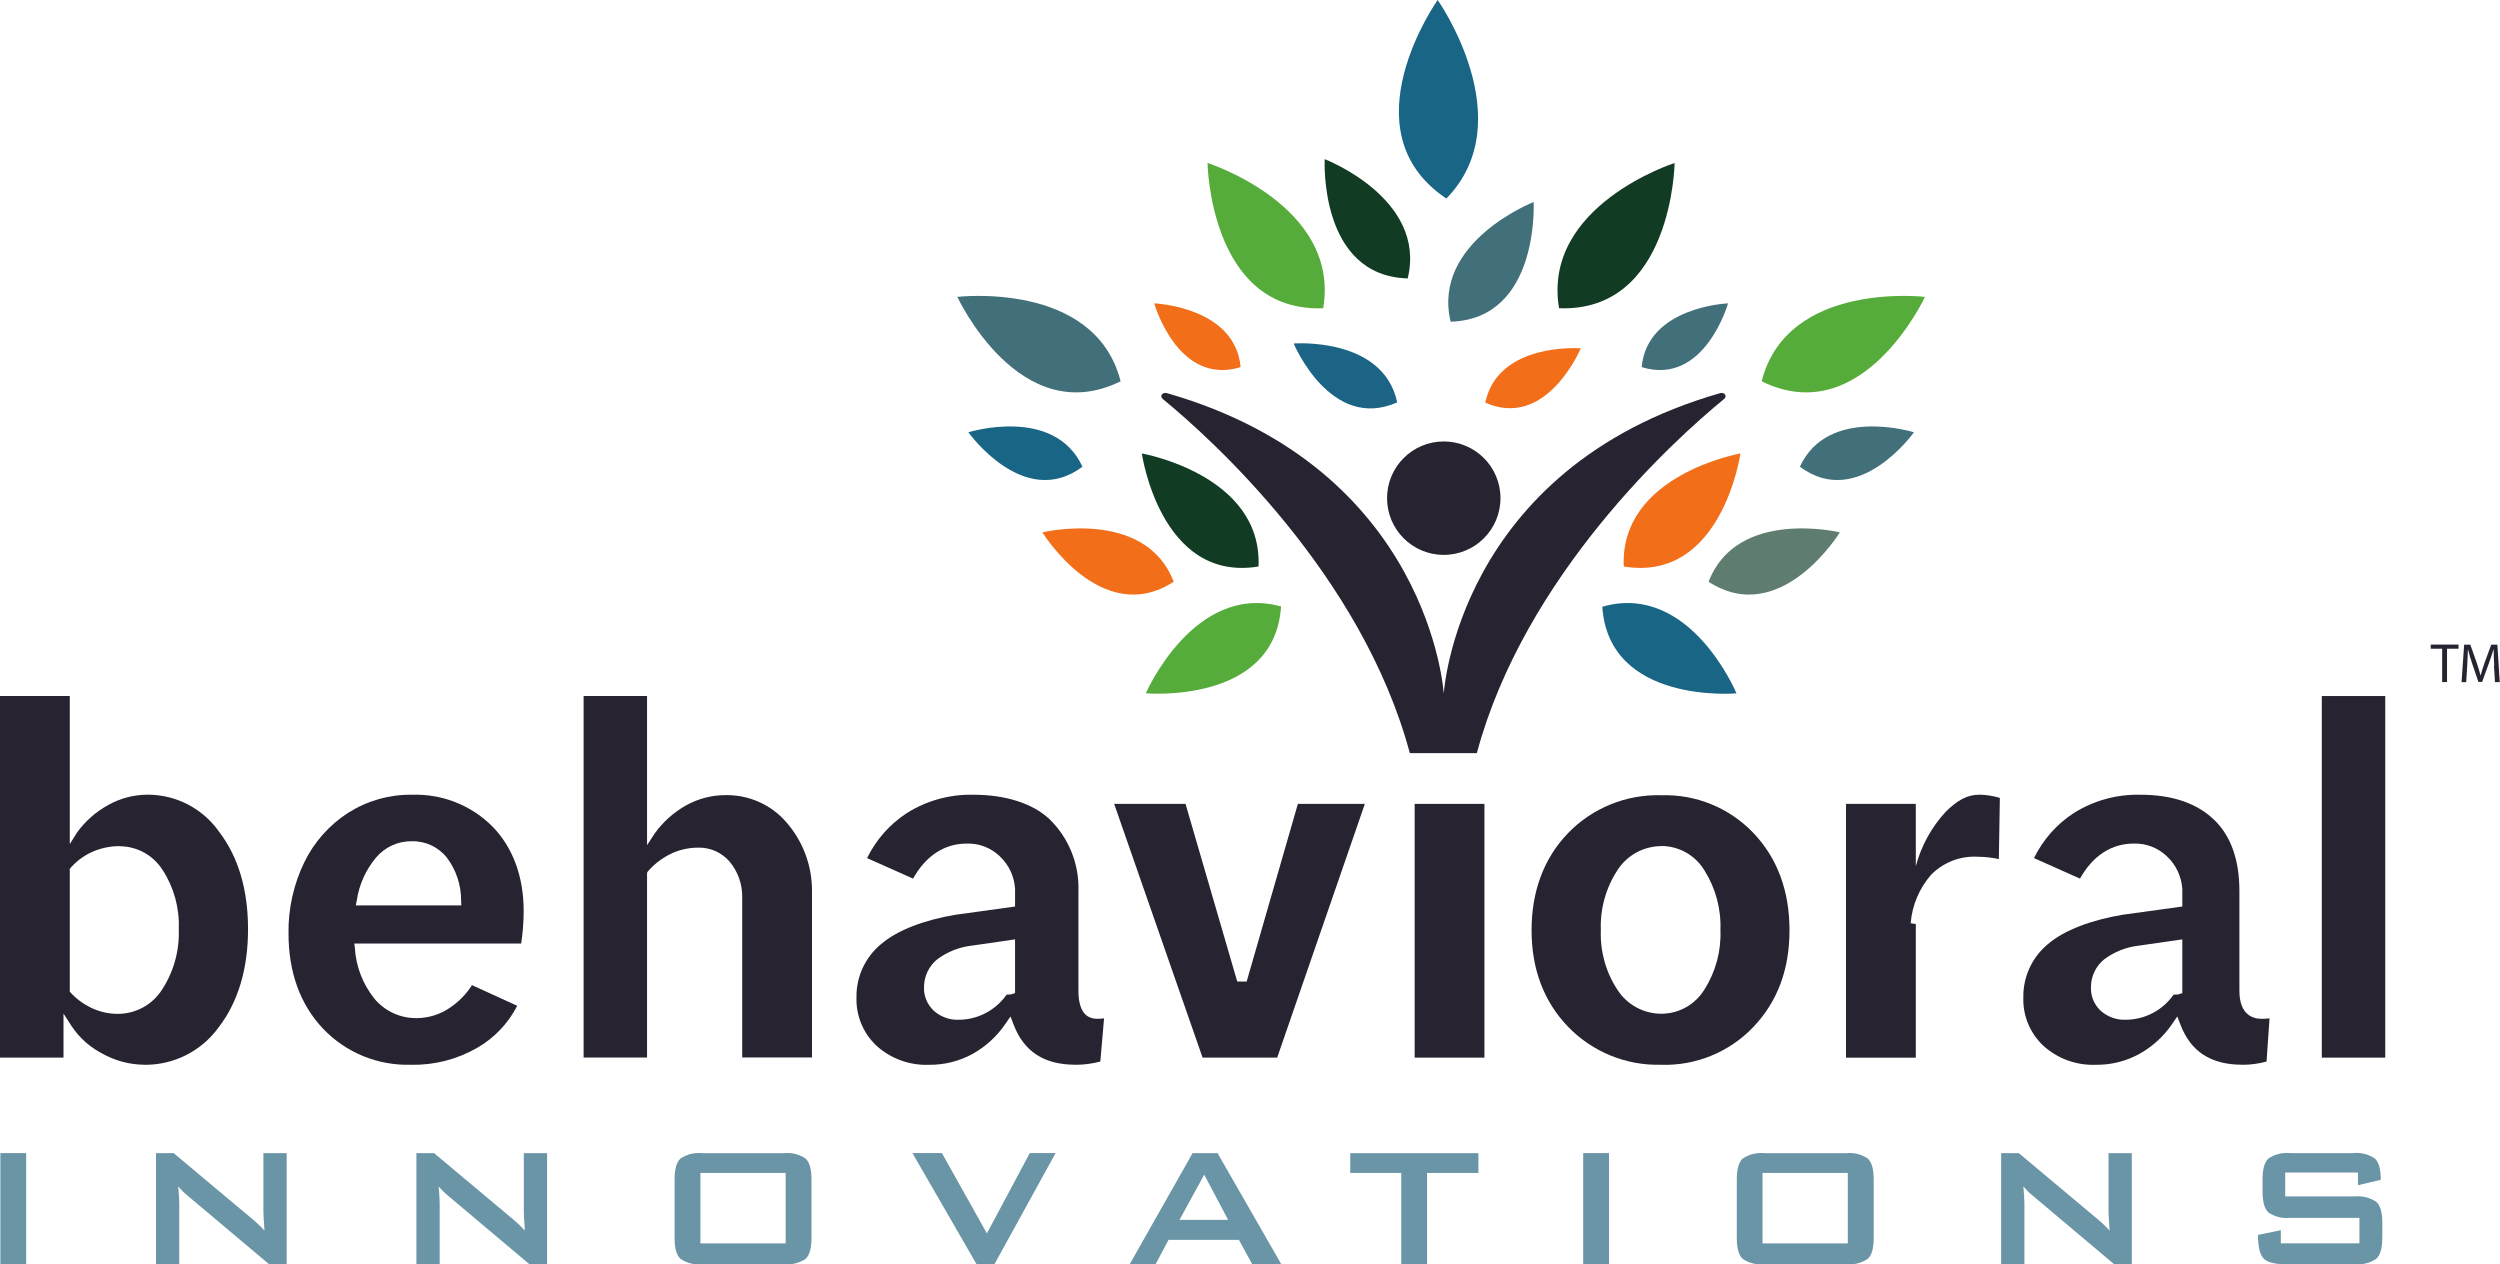 <?xml version="1.0" encoding="UTF-8"?>
<svg id="Layer_2" data-name="Layer 2" xmlns="http://www.w3.org/2000/svg" viewBox="0 0 394.09 199.32">
  <defs>
    <style>
      .cls-1 {
        fill: #282331;
      }

      .cls-2 {
        fill: #416f7a;
      }

      .cls-3 {
        fill: #123b24;
      }

      .cls-4 {
        fill: #f26e18;
      }

      .cls-5 {
        fill: #56ac3a;
      }

      .cls-6 {
        fill: #6a95a6;
      }

      .cls-7 {
        fill: #196585;
      }

      .cls-8 {
        fill: #1b6486;
      }

      .cls-9 {
        fill: #5e7d6f;
      }
    </style>
  </defs>
  <g id="Group_2" data-name="Group 2">
    <g id="Group_1" data-name="Group 1">
      <rect id="Rectangle_2" data-name="Rectangle 2" class="cls-6" x=".06" y="181.77" width="4.07" height="17.51"/>
      <path id="Path_2" data-name="Path 2" class="cls-6" d="M45.2,199.29h-2.78l-12.87-10.83c-.53-.43-1.01-.91-1.46-1.43.11,1.13.17,2.03.17,2.68v9.57h-3.67v-17.51h2.78l12.32,10.32c.71.58,1.38,1.22,2,1.9-.11-1.63-.17-2.64-.17-3.02v-9.2h3.67v17.52Z"/>
      <path id="Path_3" data-name="Path 3" class="cls-6" d="M86.24,199.29h-2.78l-12.86-10.83c-.53-.43-1.01-.91-1.46-1.43.11,1.13.17,2.03.17,2.68v9.57h-3.67v-17.51h2.78l12.32,10.32c.71.58,1.38,1.22,2,1.9-.11-1.63-.17-2.64-.17-3.02v-9.2h3.67v17.52Z"/>
      <path id="Path_4" data-name="Path 4" class="cls-6" d="M127.92,195.15c0,1.63-.31,2.73-.93,3.29-1,.67-2.21.97-3.41.85h-12.9c-1.2.13-2.41-.17-3.41-.85-.62-.57-.93-1.66-.93-3.29v-9.23c0-1.63.31-2.73.93-3.29,1-.67,2.21-.98,3.41-.85h12.9c1.2-.13,2.41.17,3.41.85.62.57.93,1.66.93,3.29v9.23ZM123.85,184.9h-13.44v11.1h13.44v-11.1Z"/>
      <path id="Path_5" data-name="Path 5" class="cls-6" d="M166.4,181.77l-9.64,17.51h-2.82l-10.11-17.51h4.65l7.09,12.66,6.76-12.66h4.07Z"/>
      <path id="Path_6" data-name="Path 6" class="cls-6" d="M201.98,199.29h-4.58l-2.1-3.84h-11.1l-2.04,3.84h-4.08l9.91-17.51h3.94l10.05,17.51ZM193.6,192.3l-3.77-7.13-3.9,7.13h7.67Z"/>
      <path id="Path_7" data-name="Path 7" class="cls-6" d="M233.04,184.9h-8.08v14.39h-4.07v-14.39h-8.04v-3.12h20.2v3.12Z"/>
      <rect id="Rectangle_3" data-name="Rectangle 3" class="cls-6" x="249.57" y="181.77" width="4.07" height="17.51"/>
      <path id="Path_8" data-name="Path 8" class="cls-6" d="M295.36,195.15c0,1.63-.31,2.73-.93,3.29-1,.67-2.21.97-3.41.85h-12.9c-1.2.13-2.41-.17-3.41-.85-.62-.57-.93-1.66-.93-3.29v-9.23c0-1.63.31-2.73.93-3.29,1-.67,2.21-.97,3.41-.85h12.9c1.2-.13,2.41.17,3.41.85.62.57.93,1.66.93,3.29v9.23ZM291.28,184.9h-13.44v11.1h13.44v-11.1Z"/>
      <path id="Path_9" data-name="Path 9" class="cls-6" d="M336.05,199.29h-2.78l-12.86-10.83c-.53-.43-1.01-.91-1.46-1.43.11,1.13.17,2.03.17,2.68v9.57h-3.67v-17.51h2.78l12.32,10.32c.71.58,1.38,1.22,2,1.9-.11-1.63-.17-2.64-.17-3.02v-9.2h3.67v17.52Z"/>
      <path id="Path_10" data-name="Path 10" class="cls-6" d="M375.53,195.15c0,1.63-.32,2.73-.95,3.29-1.01.67-2.22.97-3.43.85h-10.83c-1.79,0-2.96-.32-3.53-.95-.57-.63-.85-1.86-.85-3.67l3.6-.75v2.07h12.39v-4.01h-10.93c-1.2.13-2.41-.17-3.41-.85-.62-.57-.93-1.66-.93-3.29v-1.93c0-1.63.31-2.73.93-3.29,1-.67,2.21-.97,3.41-.85h9.95c1.21-.13,2.43.17,3.43.87.61.58.92,1.69.92,3.34l-3.6.85v-2h-11.47v3.77h10.93c1.21-.12,2.42.18,3.43.85.63.57.95,1.66.95,3.29v2.41Z"/>
      <path id="Path_11" data-name="Path 11" class="cls-3" d="M263.99,25.69s-20.97,6.71-18.22,22.93v.1s0,0,0,0c0-.03,0-.05,0-.08v-.05c17.87.66,18.21-22.9,18.21-22.9"/>
      <path id="Path_12" data-name="Path 12" class="cls-2" d="M241.77,31.84s-16.09,6.29-13.1,18.86h-.01s.02.01.02.01h0c14.04-.42,13.08-18.87,13.08-18.87"/>
      <path id="Path_13" data-name="Path 13" class="cls-4" d="M249.19,54.91s-12.99-1.03-15.05,8.52l.02-.06h0l-.03.07v.03c9.7,4.3,15.05-8.56,15.05-8.56"/>
      <path id="Path_14" data-name="Path 14" class="cls-2" d="M272.4,47.82s-12.72.51-13.61,10.01v-.06h.02l-.02.07v.03c9.91,3.05,13.61-10.05,13.61-10.05"/>
      <path id="Path_15" data-name="Path 15" class="cls-5" d="M303.45,46.8s-21.66-2.58-25.73,13.24l.04-.1h0s-.05.11-.05.12v.05c15.93,7.84,25.73-13.31,25.73-13.31"/>
      <path id="Path_16" data-name="Path 16" class="cls-2" d="M301.7,68.14s-13.5-4.21-17.96,5.4l.04-.06h0l-.04.07v.03c9.22,6.88,17.97-5.44,17.97-5.44"/>
      <path id="Path_17" data-name="Path 17" class="cls-4" d="M274.36,71.48s-18.99,3.34-18.4,17.77v-.1h.01v.11s-.01.04-.01.04c15.49,2.57,18.4-17.83,18.4-17.83"/>
      <path id="Path_18" data-name="Path 18" class="cls-9" d="M290.04,83.92s-16.19-3.89-20.69,7.74l.04-.07h0l-.05.08v.04c11.37,7.36,20.69-7.79,20.69-7.79"/>
      <path id="Path_19" data-name="Path 19" class="cls-7" d="M273.73,109.29s-7.28-17.49-21.01-13.69l.28-.02v.02h-.29s-.13.03-.13.03c1.01,15.46,21.16,13.67,21.16,13.67"/>
      <path id="Path_20" data-name="Path 20" class="cls-1" d="M271.14,61.98c-41.49,11.9-43.55,47.38-43.55,47.38,0,0-2.12-35.47-43.61-47.38-.72-.21-1.25.46-.67.93,7.85,6.42,31.41,27.81,38.93,55.81h10.56c7.53-28,31.11-49.39,38.96-55.81.58-.47.08-1.14-.64-.93"/>
      <path id="Path_21" data-name="Path 21" class="cls-1" d="M236.53,78.53c0-4.94-4-8.94-8.94-8.94s-8.94,4-8.94,8.94,4,8.94,8.94,8.94h0c4.94,0,8.94-4,8.94-8.94"/>
      <path id="Path_22" data-name="Path 22" class="cls-7" d="M226.63,0s13.37,18.98,1.37,31.3h0s0,0,0,0c-16-10.7-1.37-31.3-1.37-31.3"/>
      <path id="Path_23" data-name="Path 23" class="cls-5" d="M190.36,25.69s20.97,6.71,18.22,22.93v.1s0,0,0,0v-.08s-.02-.05-.02-.05c-17.86.66-18.21-22.9-18.21-22.9"/>
      <path id="Path_24" data-name="Path 24" class="cls-3" d="M208.82,25.09s16.09,6.17,13.1,18.74v-.11s0,0,0,0v.12s-.02.05-.02.05c-14.04-.41-13.08-18.8-13.08-18.8"/>
      <path id="Path_25" data-name="Path 25" class="cls-8" d="M203.92,54.15s14.09-1.11,16.32,9.24l-.02-.07h0l.03.08v.03c-10.52,4.66-16.32-9.28-16.32-9.28"/>
      <path id="Path_26" data-name="Path 26" class="cls-4" d="M181.95,47.82s12.72.51,13.61,10.01v-.06h-.02l.02.07v.03c-9.91,3.05-13.61-10.05-13.61-10.05"/>
      <path id="Path_27" data-name="Path 27" class="cls-2" d="M150.9,46.8s21.66-2.58,25.73,13.24l-.04-.1h0s.05.11.05.12v.05c-15.93,7.84-25.73-13.31-25.73-13.31"/>
      <path id="Path_28" data-name="Path 28" class="cls-7" d="M152.66,68.14s13.5-4.21,17.96,5.4l-.04-.06h0l.04.07v.03c-9.22,6.88-17.97-5.44-17.97-5.44"/>
      <path id="Path_29" data-name="Path 29" class="cls-3" d="M179.99,71.48s18.99,3.34,18.4,17.77v-.1h-.01v.11s.01.04.01.04c-15.49,2.57-18.4-17.83-18.4-17.83"/>
      <path id="Path_30" data-name="Path 30" class="cls-4" d="M164.31,83.92s16.19-3.89,20.69,7.74l-.04-.07h0l.05.08v.04c-11.37,7.36-20.69-7.79-20.69-7.79"/>
      <path id="Path_31" data-name="Path 31" class="cls-5" d="M180.62,109.29s7.6-17.49,21.33-13.69l.05-.02h0s-.03.03-.03.03h-.03c-1.01,15.47-21.32,13.68-21.32,13.68"/>
      <path id="Path_32" data-name="Path 32" class="cls-1" d="M22.74,167.84c-2.27-.02-4.5-.6-6.49-1.69-1.98-1-3.68-2.49-4.92-4.33l-1.32-2.04v6.94H0v-57h11v23.34l1.14-1.82c1.3-1.8,2.99-3.29,4.94-4.35,1.87-1.05,3.97-1.6,6.11-1.62,4.53-.03,8.78,2.17,11.37,5.88,3.02,3.96,4.54,9.12,4.54,15.33s-1.56,11.49-4.64,15.47c-2.72,3.76-7.09,5.96-11.73,5.9M18.83,133.38c-1.54,0-3.07.34-4.47.99-1.3.61-2.45,1.5-3.38,2.61l.02.21v19.13c.93,1.06,2.08,1.92,3.35,2.53,1.31.64,2.74.97,4.2.97,2.85.01,5.51-1.45,7.02-3.86,1.84-2.84,2.75-6.18,2.61-9.55.13-3.28-.76-6.52-2.55-9.27-1.48-2.34-4.05-3.75-6.81-3.74"/>
      <path id="Path_33" data-name="Path 33" class="cls-1" d="M64.85,167.84c-5.26.18-10.35-1.9-13.97-5.73-3.58-3.82-5.4-8.86-5.4-14.98-.06-3.88.8-7.72,2.49-11.21,1.55-3.19,3.95-5.89,6.94-7.81,3-1.89,6.48-2.88,10.02-2.83,4.75-.17,9.35,1.65,12.7,5.01,3.26,3.33,4.92,7.98,4.92,13.31,0,1.72-.14,3.43-.39,5.13h-26.31l.08.61c.16,2.96,1.25,5.8,3.11,8.11,1.66,1.98,4.13,3.1,6.72,3.04,1.82-.02,3.59-.58,5.09-1.59,1.43-.94,2.64-2.17,3.55-3.61l7.13,3.26c-1.42,2.77-3.6,5.07-6.3,6.62-3.15,1.82-6.73,2.74-10.37,2.68M64.85,132.61c-2.15-.01-4.19.93-5.57,2.57-1.61,1.92-2.66,4.25-3.03,6.72l-.16.82h16.63l-.03-.71c.02-2.46-.77-4.86-2.25-6.82-1.35-1.69-3.42-2.65-5.59-2.58"/>
      <path id="Path_34" data-name="Path 34" class="cls-1" d="M117,166.72v-25.26c.04-2.06-.67-4.06-1.99-5.64-1.25-1.45-3.08-2.26-4.99-2.2-1.56,0-3.1.37-4.49,1.08-1.33.68-2.52,1.62-3.48,2.76l-.05.21v29.04h-10v-57h10v23.52l1.2-1.84c1.3-1.82,2.99-3.33,4.94-4.43,1.92-1.07,4.08-1.63,6.28-1.62,3.62-.05,7.08,1.48,9.47,4.2,2.66,3,4.12,6.88,4.11,10.89v26.27h-11Z"/>
      <path id="Path_35" data-name="Path 35" class="cls-1" d="M169.53,167.84c-4.92,0-8.1-2.05-9.73-6.28l-.51-1.33-.81,1.18c-1.32,1.94-3.08,3.55-5.12,4.7-2.12,1.17-4.5,1.77-6.92,1.74-3.03.12-5.99-.95-8.25-2.98-2.11-1.97-3.27-4.75-3.18-7.64-.05-3.23,1.36-6.31,3.84-8.37,2.62-2.28,6.97-3.85,11.7-4.65l9.46-1.31v-2.77c-.11-1.97-.98-3.81-2.42-5.16-1.4-1.34-3.27-2.06-5.21-1.99-3.45,0-6.4,1.86-8.45,5.52l-7.25-3.23c1.41-2.89,3.58-5.35,6.27-7.1,3.14-1.98,6.8-2.98,10.51-2.89,4.92,0,9.28,1.3,12,3.87,3.03,2.96,4.68,7.07,4.54,11.31v15.72c0,3.84,1.7,4.42,3.01,4.42.35,0,.69-.03,1.03-.07l-.59,6.81c-1.28.34-2.6.51-3.92.51M153.15,149.07c-1.95.23-3.8.96-5.38,2.13-1.32,1.06-2.1,2.66-2.11,4.36-.07,1.41.49,2.78,1.52,3.75,1.09.98,2.51,1.5,3.98,1.44,3-.02,5.8-1.5,7.52-3.96l.64-.03.69-.21v-8.47l-6.85.99Z"/>
      <path id="Path_36" data-name="Path 36" class="cls-1" d="M189.57,166.72l-13.94-40h11.25l8.15,28h1.49l8.07-28h10.56l-13.82,40h-11.76Z"/>
      <rect id="Rectangle_4" data-name="Rectangle 4" class="cls-1" x="223" y="126.72" width="11" height="40"/>
      <path id="Path_37" data-name="Path 37" class="cls-1" d="M261.9,167.84c-5.52.17-10.85-2-14.69-5.96-3.83-3.96-5.78-9.09-5.78-15.24s1.94-11.36,5.76-15.32c3.85-3.97,9.19-6.13,14.71-5.96,5.46-.17,10.74,2,14.51,5.96,3.77,3.96,5.68,9.12,5.68,15.33s-1.92,11.28-5.7,15.24c-3.76,3.95-9.03,6.12-14.49,5.96M261.9,133.38c-2.82,0-5.44,1.44-6.95,3.82-1.82,2.8-2.73,6.1-2.6,9.43-.13,3.32.78,6.6,2.6,9.37,1.51,2.37,4.13,3.81,6.95,3.8,2.77,0,5.33-1.45,6.77-3.81,1.78-2.79,2.67-6.06,2.53-9.37.13-3.33-.75-6.61-2.53-9.43-1.44-2.37-4-3.82-6.77-3.83"/>
      <path id="Path_38" data-name="Path 38" class="cls-1" d="M291,166.72v-40h11v9.83c.85-3.2,2.46-6.14,4.7-8.57,1.78-1.76,3.33-2.71,5.36-2.71,1.08.02,2.15.2,3.19.51l-.16,9.64c-1.12-.24-2.26-.36-3.41-.37-2.73-.13-5.38.91-7.29,2.87-1.85,2.13-2.97,4.8-3.2,7.61l.39.07.42.05v21.08h-11Z"/>
      <path id="Path_39" data-name="Path 39" class="cls-1" d="M353.46,167.84c-4.92,0-8.1-2.05-9.73-6.28l-.51-1.33-.81,1.18c-1.32,1.94-3.08,3.55-5.12,4.7-2.12,1.17-4.5,1.77-6.92,1.74-3.03.12-5.99-.95-8.24-2.98-2.11-1.97-3.28-4.75-3.18-7.64-.05-3.23,1.36-6.31,3.84-8.37,2.62-2.28,6.98-3.84,11.73-4.65l9.49-1.31v-2.77c-.13-1.97-1-3.82-2.45-5.16-1.4-1.34-3.28-2.06-5.22-1.99-3.46,0-6.41,1.86-8.46,5.52l-7.25-3.23c1.41-2.89,3.57-5.35,6.27-7.1,3.14-1.98,6.8-2.98,10.51-2.89,4.94,0,8.81,1.3,11.53,3.87s4.07,6.36,4.07,11.31v15.72c0,3.84,2.18,4.42,3.48,4.42.35,0,.77-.02,1.27-.07l-.47,6.81c-1.24.34-2.52.51-3.81.51M337.12,149.07c-1.95.23-3.81.96-5.39,2.13-1.33,1.06-2.11,2.66-2.12,4.36-.07,1.41.48,2.78,1.51,3.75,1.09.98,2.51,1.5,3.98,1.44,3.01-.02,5.82-1.49,7.54-3.96l.64-.02.73-.21v-8.48l-6.88.99Z"/>
      <rect id="Rectangle_5" data-name="Rectangle 5" class="cls-1" x="366" y="109.72" width="10" height="57"/>
      <path id="Path_51" data-name="Path 51" class="cls-1" d="M384.97,102.26h-1.8v-.65h4.38v.65h-1.81v5.26h-.77v-5.26Z"/>
      <path id="Path_52" data-name="Path 52" class="cls-1" d="M393.18,104.93c-.04-.82-.1-1.82-.09-2.55h-.03c-.2.69-.45,1.43-.75,2.25l-1.04,2.87h-.58l-.96-2.82c-.28-.83-.52-1.6-.68-2.3h-.02c-.02.74-.06,1.73-.11,2.61l-.16,2.54h-.73l.41-5.91h.97l1.01,2.86c.24.73.45,1.38.6,1.99h.02c.15-.6.36-1.25.62-1.99l1.05-2.86h.97l.37,5.91h-.75l-.16-2.6Z"/>
    </g>
  </g>
</svg>